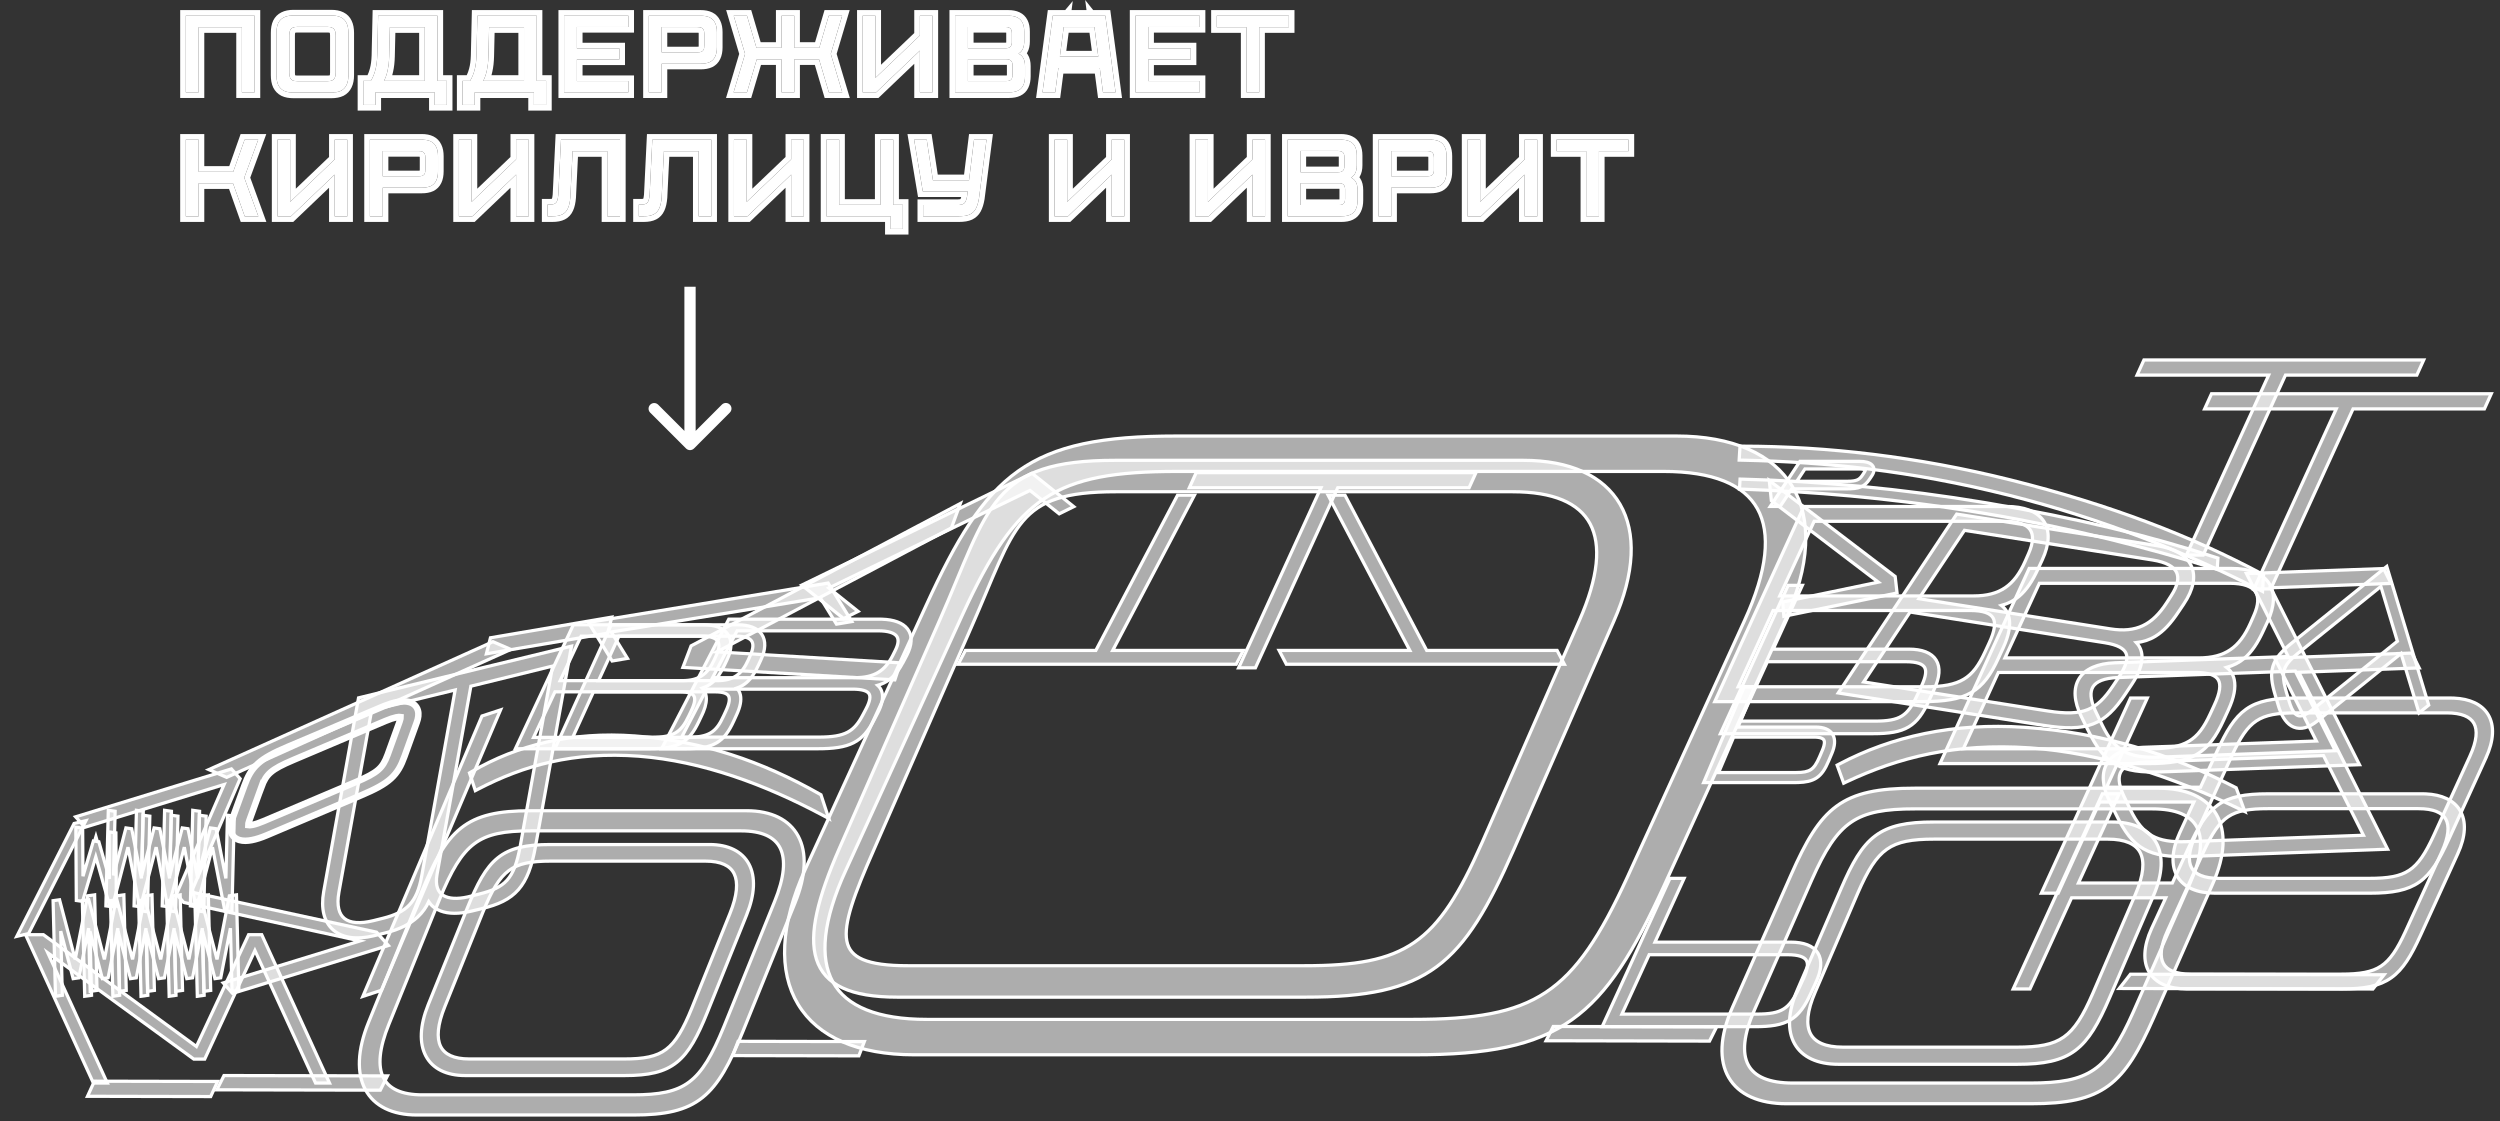<svg width="767" height="344" viewBox="0 0 767 344" fill="none" xmlns="http://www.w3.org/2000/svg">
<rect x="0" y="0" width="767" height="344" fill="#333333" stroke="none"/>
<path d="M486.651 46.377H477.53V42.851H499.642V46.377H490.555V66.36H486.651V46.377Z" fill="white"/>
<path d="M450.212 42.851H454.116V62.488L451.214 64.701L467.763 48.901V42.851H471.632V66.36H467.763V52.531L470.907 50.56L454.358 66.36H450.212V42.851Z" fill="white"/>
<path d="M422.902 42.851H438.829C439.957 42.851 440.89 43.035 441.628 43.404C442.366 43.773 442.906 44.337 443.252 45.098C443.62 45.835 443.805 46.78 443.805 47.933V52.531C443.805 53.683 443.62 54.64 443.252 55.401C442.906 56.138 442.366 56.691 441.628 57.06C440.89 57.406 439.957 57.579 438.829 57.579H426.841V66.36H422.902V42.851ZM437.828 54.087C438.334 54.087 438.738 54.029 439.037 53.914C439.36 53.776 439.59 53.557 439.728 53.257C439.866 52.957 439.935 52.554 439.935 52.047V48.382C439.935 47.875 439.866 47.483 439.728 47.207C439.59 46.907 439.37 46.688 439.071 46.55C438.772 46.412 438.358 46.342 437.828 46.342H426.841V54.087H437.828Z" fill="white"/>
<path d="M395.053 42.851H411.361C412.466 42.851 413.377 43.023 414.09 43.369C414.828 43.715 415.369 44.245 415.714 44.959C416.082 45.674 416.267 46.607 416.267 47.76V50.699C416.267 51.782 416.072 52.658 415.68 53.326C415.312 53.971 414.724 54.444 413.918 54.744V54.26C414.769 54.513 415.415 54.974 415.852 55.642C416.289 56.288 416.509 57.187 416.509 58.339V61.416C416.509 62.545 416.324 63.479 415.956 64.217C415.61 64.954 415.07 65.496 414.332 65.841C413.619 66.187 412.696 66.36 411.568 66.36H395.053V42.851ZM410.739 62.903C411.2 62.903 411.568 62.845 411.845 62.73C412.143 62.592 412.351 62.384 412.466 62.108C412.605 61.831 412.674 61.462 412.674 61.001V58.097C412.674 57.429 412.513 56.945 412.19 56.645C411.891 56.345 411.407 56.196 410.739 56.196H398.992V62.903H410.739ZM410.532 52.842C411.2 52.842 411.684 52.692 411.983 52.393C412.306 52.093 412.466 51.609 412.466 50.941V48.209C412.466 47.748 412.397 47.38 412.259 47.103C412.121 46.827 411.914 46.63 411.637 46.515C411.361 46.377 410.993 46.308 410.532 46.308H398.992V52.842H410.532Z" fill="white"/>
<path d="M366.698 42.851H370.603V62.488L367.7 64.701L384.25 48.901V42.851H388.119V66.36H384.25V52.531L387.394 50.56L370.844 66.36H366.698V42.851Z" fill="white"/>
<path d="M323.519 42.851H327.423V62.488L324.52 64.701L341.07 48.901V42.851H344.939V66.36H341.07V52.531L344.214 50.56L327.664 66.36H323.519V42.851Z" fill="white"/>
<path d="M283.217 62.903H293.789C294.456 62.903 294.974 62.822 295.343 62.661C295.734 62.499 296.022 62.234 296.207 61.866C296.415 61.497 296.575 60.967 296.691 60.275L298.833 42.851H302.668L300.353 60.863C300.122 62.223 299.788 63.295 299.351 64.078C298.937 64.839 298.325 65.415 297.52 65.807C296.713 66.176 295.63 66.36 294.272 66.36H283.217V62.903ZM280.453 42.851H284.322L286.222 55.297H298.729L298.695 58.719H283.113L280.453 42.851Z" fill="white"/>
<path d="M273.263 66.36H253.535V42.851H257.474V62.834H270.153V42.851H274.057V62.834H276.994V70.232H273.263V66.36Z" fill="white"/>
<path d="M225.18 42.851H229.084V62.488L226.182 64.701L242.731 48.901V42.851H246.601V66.36H242.731V52.531L245.875 50.56L229.326 66.36H225.18V42.851Z" fill="white"/>
<path d="M195.988 62.765H196.748C197.37 62.765 197.853 62.672 198.199 62.488C198.544 62.303 198.798 62.004 198.959 61.589C199.121 61.174 199.235 60.587 199.304 59.826L200.133 42.851H218.237V66.36H214.333V46.377H203.692L203.001 60.552C202.887 61.981 202.633 63.11 202.241 63.94C201.873 64.77 201.308 65.38 200.548 65.772C199.788 66.164 198.776 66.36 197.508 66.36H195.988V62.765Z" fill="white"/>
<path d="M167.97 62.765H168.731C169.352 62.765 169.836 62.672 170.182 62.488C170.527 62.303 170.781 62.004 170.942 61.589C171.103 61.174 171.218 60.587 171.287 59.826L172.116 42.851H190.22V66.36H186.315V46.377H175.674L174.983 60.552C174.869 61.981 174.615 63.11 174.223 63.94C173.855 64.77 173.29 65.38 172.531 65.772C171.771 66.164 170.757 66.36 169.491 66.36H167.97V62.765Z" fill="white"/>
<path d="M140.79 42.851H144.694V62.488L141.792 64.701L158.341 48.901V42.851H162.211V66.36H158.341V52.531L161.485 50.56L144.936 66.36H140.79V42.851Z" fill="white"/>
<path d="M113.481 42.851H129.409C130.537 42.851 131.47 43.035 132.207 43.404C132.944 43.773 133.485 44.337 133.831 45.098C134.199 45.835 134.384 46.78 134.384 47.933V52.531C134.384 53.683 134.199 54.64 133.831 55.401C133.485 56.138 132.944 56.691 132.207 57.06C131.47 57.406 130.537 57.579 129.409 57.579H117.42V66.36H113.481V42.851ZM128.407 54.087C128.913 54.087 129.316 54.029 129.616 53.914C129.938 53.776 130.169 53.557 130.307 53.257C130.445 52.957 130.514 52.554 130.514 52.047V48.382C130.514 47.875 130.445 47.483 130.307 47.207C130.169 46.907 129.95 46.688 129.65 46.55C129.351 46.412 128.936 46.342 128.407 46.342H117.42V54.087H128.407Z" fill="white"/>
<path d="M85.126 42.851H89.03V62.488L86.128 64.701L102.677 48.901V42.851H106.547V66.36H102.677V52.531L105.821 50.56L89.272 66.36H85.126V42.851Z" fill="white"/>
<path d="M71.484 56.23H59.495V52.704H71.553L75.042 42.851H79.223L74.939 54.502L79.257 66.36H75.077L71.484 56.23ZM57.008 42.851H60.946V66.36H57.008V42.851Z" fill="white"/>
<path d="M382.429 8.347H373.308V4.82H395.42V8.347H386.333V28.33H382.429V8.347Z" fill="white"/>
<path d="M348.351 4.82H368.079V8.278H352.29V14.846H365.315V18.235H352.29V24.873H368.079V28.33H348.351V4.82Z" fill="white"/>
<path d="M322.985 4.82H339.119L342.263 28.33H338.394L335.457 5.961L337.323 8.312H324.678L326.647 5.961L323.745 28.33H319.841L322.985 4.82ZM323.503 17.336H338.601L339.119 20.862H322.985L323.503 17.336Z" fill="white"/>
<path d="M293.023 4.82H309.331C310.436 4.82 311.347 4.993 312.06 5.339C312.798 5.685 313.339 6.215 313.684 6.929C314.054 7.644 314.237 8.577 314.237 9.73V12.668C314.237 13.752 314.042 14.627 313.65 15.296C313.282 15.941 312.694 16.414 311.887 16.713V16.229C312.741 16.483 313.385 16.944 313.822 17.612C314.261 18.258 314.479 19.157 314.479 20.309V23.386C314.479 24.515 314.296 25.449 313.926 26.186C313.58 26.924 313.04 27.466 312.302 27.811C311.589 28.157 310.668 28.33 309.538 28.33H293.023V4.82ZM308.709 24.873C309.17 24.873 309.538 24.815 309.815 24.7C310.115 24.561 310.322 24.354 310.436 24.077C310.575 23.801 310.644 23.432 310.644 22.971V20.067C310.644 19.398 310.483 18.915 310.16 18.615C309.861 18.315 309.377 18.166 308.709 18.166H296.962V24.873H308.709ZM308.502 14.812C309.17 14.812 309.654 14.662 309.953 14.362C310.276 14.063 310.436 13.579 310.436 12.91V10.179C310.436 9.718 310.367 9.349 310.229 9.073C310.091 8.796 309.884 8.6 309.607 8.485C309.331 8.347 308.963 8.278 308.502 8.278H296.962V14.812H308.502Z" fill="white"/>
<path d="M264.668 4.82H268.573V24.458L265.67 26.67L282.22 10.871V4.82H286.089V28.33H282.22V14.501L285.364 12.53L268.814 28.33H264.668V4.82Z" fill="white"/>
<path d="M228.588 16.541L225.099 4.82H229.176L232.078 14.674H239.783V4.82H243.687V14.674H251.357L254.259 4.82H258.37L254.881 16.541L258.405 28.33H254.293L251.288 18.2H243.687V28.33H239.783V18.2H232.182L229.176 28.33H225.064L228.588 16.541Z" fill="white"/>
<path d="M199.052 4.82H214.979C216.107 4.82 217.04 5.005 217.778 5.373C218.515 5.742 219.056 6.307 219.402 7.068C219.77 7.805 219.954 8.75 219.954 9.903V14.501C219.954 15.653 219.77 16.61 219.402 17.37C219.056 18.108 218.515 18.661 217.778 19.03C217.04 19.375 216.107 19.548 214.979 19.548H202.991V28.33H199.052V4.82ZM213.977 16.056C214.484 16.056 214.888 15.999 215.187 15.884C215.51 15.745 215.739 15.526 215.878 15.227C216.016 14.927 216.085 14.524 216.085 14.017V10.352C216.085 9.845 216.016 9.453 215.878 9.176C215.739 8.877 215.52 8.658 215.221 8.52C214.922 8.381 214.508 8.312 213.977 8.312H202.991V16.056H213.977Z" fill="white"/>
<path d="M173.059 4.82H192.786V8.278H176.997V14.846H190.022V18.235H176.997V24.873H192.786V28.33H173.059V4.82Z" fill="white"/>
<path d="M141.902 24.803H144.217C144.816 23.835 145.276 22.729 145.599 21.485C145.944 20.217 146.14 18.719 146.186 16.99L146.462 4.82H164.67V24.803H167.538V32.202H163.806V28.33H145.633V32.202H141.902V24.803ZM160.766 24.803V8.347H150.056L149.848 17.301C149.802 18.984 149.641 20.424 149.365 21.623C149.111 22.821 148.743 23.881 148.259 24.803H160.766Z" fill="white"/>
<path d="M111.455 24.803H113.77C114.369 23.835 114.829 22.729 115.152 21.485C115.497 20.217 115.693 18.719 115.739 16.99L116.015 4.82H134.223V24.803H137.091V32.202H133.359V28.33H115.186V32.202H111.455V24.803ZM130.319 24.803V8.347H119.609L119.401 17.301C119.355 18.984 119.194 20.424 118.918 21.623C118.664 22.821 118.296 23.881 117.812 24.803H130.319Z" fill="white"/>
<path d="M90 28.399C88.825 28.399 87.858 28.215 87.097 27.846C86.337 27.454 85.761 26.867 85.37 26.083C85.001 25.299 84.817 24.285 84.817 23.04V10.11C84.817 8.866 85.001 7.851 85.37 7.068C85.761 6.284 86.337 5.708 87.097 5.339C87.858 4.947 88.825 4.751 90 4.751H101.712C102.887 4.751 103.854 4.947 104.614 5.339C105.374 5.708 105.938 6.284 106.307 7.068C106.698 7.851 106.894 8.866 106.894 10.11V23.04C106.894 24.285 106.698 25.299 106.307 26.083C105.938 26.867 105.374 27.454 104.614 27.846C103.854 28.215 102.887 28.399 101.712 28.399H90ZM100.503 24.907C101.101 24.907 101.574 24.827 101.919 24.665C102.288 24.481 102.552 24.204 102.714 23.836C102.898 23.467 102.99 22.96 102.99 22.314V10.836C102.99 10.191 102.898 9.684 102.714 9.315C102.552 8.946 102.288 8.681 101.919 8.52C101.574 8.336 101.101 8.243 100.503 8.243H91.243C90.621 8.243 90.126 8.336 89.758 8.52C89.412 8.681 89.159 8.946 88.998 9.315C88.836 9.684 88.756 10.191 88.756 10.836V22.314C88.756 22.96 88.836 23.467 88.998 23.836C89.159 24.204 89.412 24.481 89.758 24.665C90.126 24.827 90.621 24.907 91.243 24.907H100.503Z" fill="white"/>
<path d="M57.008 4.82H78.117V28.33H74.213V8.347H60.946V28.33H57.008V4.82Z" fill="white"/>
<path d="M499.642 46.378V42.852H477.53V46.378H486.649V66.361H490.555V46.378H499.642ZM501.369 48.107H492.283V68.089H484.922V48.107H475.802V41.123H501.369V48.107Z" fill="white"/>
<path d="M454.114 42.852H450.212V66.361H454.358L467.763 53.563V66.361H471.633V42.852H467.763V48.902L454.114 61.931V42.852ZM473.36 68.089H466.036V57.599L455.55 67.611L455.049 68.089H448.484V41.123H455.842V57.891L466.036 48.161V41.123H473.36V68.089Z" fill="white"/>
<path d="M443.804 52.531V47.933C443.804 46.781 443.621 45.836 443.252 45.099C442.906 44.338 442.366 43.772 441.628 43.404C440.984 43.081 440.189 42.9 439.244 42.86L438.829 42.852V41.123C440.132 41.123 441.352 41.333 442.4 41.857C443.478 42.396 444.286 43.238 444.796 44.325H444.798C444.806 44.344 444.815 44.364 444.825 44.383H444.824C445.328 45.424 445.532 46.636 445.532 47.933V52.531C445.532 53.855 445.321 55.091 444.806 56.156L444.805 56.154C444.292 57.239 443.475 58.07 442.4 58.607L442.381 58.617L442.362 58.626C441.324 59.112 440.12 59.307 438.829 59.307H428.568V68.089H421.175V41.123H438.829V42.852H422.902V66.361H426.841V57.579H438.829C439.817 57.579 440.655 57.447 441.343 57.182L441.628 57.061C442.366 56.692 442.906 56.139 443.252 55.401C443.575 54.736 443.754 53.92 443.796 52.955L443.804 52.531ZM438.207 52.047V48.382C438.207 48.259 438.199 48.163 438.192 48.092C438.102 48.08 437.981 48.071 437.827 48.071H428.568V52.359H437.827V54.088H426.841V46.343H437.827C438.356 46.343 438.772 46.412 439.071 46.55C439.372 46.689 439.589 46.908 439.728 47.207C439.866 47.483 439.935 47.875 439.935 48.382V52.047L439.923 52.408C439.897 52.749 439.831 53.032 439.728 53.257L439.607 53.467C439.469 53.661 439.279 53.81 439.037 53.914C438.738 54.029 438.334 54.088 437.827 54.088V52.359C437.976 52.359 438.097 52.349 438.192 52.339C438.199 52.262 438.207 52.166 438.207 52.047Z" fill="white"/>
<path d="M416.509 61.416V58.34C416.509 57.188 416.289 56.288 415.852 55.643C415.519 55.134 415.066 54.746 414.493 54.478C415.009 54.189 415.407 53.807 415.679 53.326C416.023 52.741 416.215 51.997 416.256 51.095L416.267 50.7V47.761C416.267 46.608 416.082 45.675 415.714 44.96C415.369 44.246 414.826 43.716 414.09 43.37C413.465 43.068 412.691 42.896 411.767 42.858L411.361 42.852V41.123C412.63 41.123 413.821 41.319 414.842 41.813H414.84C415.904 42.317 416.726 43.111 417.248 44.167C417.251 44.173 417.255 44.181 417.258 44.187C417.26 44.194 417.265 44.2 417.269 44.207H417.267C417.79 45.241 417.994 46.461 417.994 47.761V50.7C417.994 51.966 417.768 53.167 417.179 54.182L417.181 54.184C417.143 54.248 417.099 54.308 417.06 54.37C417.136 54.467 417.21 54.567 417.279 54.672C417.283 54.676 417.286 54.682 417.289 54.687C417.291 54.69 417.295 54.693 417.296 54.696C417.989 55.73 418.236 57.007 418.236 58.34V61.416C418.236 62.704 418.027 63.909 417.518 64.949L417.521 64.951C417.006 66.048 416.177 66.877 415.084 67.395L415.085 67.399C414.059 67.896 412.853 68.089 411.568 68.089H393.326V41.123H411.361V42.852H395.053V66.361H411.568C412.696 66.361 413.619 66.188 414.332 65.842C415.07 65.497 415.61 64.954 415.956 64.216C416.324 63.479 416.509 62.545 416.509 61.416ZM410.946 61.002V58.097C410.946 58.032 410.941 57.979 410.936 57.935C410.884 57.93 410.82 57.925 410.739 57.925H400.72V61.175H410.739V62.903H398.992V56.196H410.739C411.407 56.196 411.891 56.346 412.19 56.645C412.513 56.945 412.674 57.429 412.674 58.097V61.002L412.66 61.33C412.634 61.641 412.57 61.901 412.466 62.108L412.363 62.302C412.242 62.484 412.069 62.627 411.844 62.731C411.568 62.846 411.198 62.903 410.739 62.903V61.175C410.817 61.175 410.882 61.172 410.939 61.168C410.943 61.121 410.946 61.067 410.946 61.002ZM410.739 50.941V48.21C410.739 48.146 410.735 48.092 410.732 48.046C410.678 48.041 410.613 48.038 410.532 48.038H400.72V51.113H410.532V52.842H398.992V46.309H410.532C410.991 46.309 411.361 46.377 411.637 46.515C411.914 46.63 412.121 46.827 412.259 47.104C412.397 47.381 412.466 47.749 412.466 48.21V50.941L412.458 51.182C412.423 51.727 412.264 52.131 411.983 52.393C411.682 52.693 411.2 52.842 410.532 52.842V51.113C410.613 51.113 410.677 51.106 410.729 51.102C410.732 51.058 410.739 51.005 410.739 50.941Z" fill="white"/>
<path d="M370.603 42.852H366.699V66.361H370.845L384.25 53.563V66.361H388.119V42.852H384.25V48.902L370.603 61.931V42.852ZM389.847 68.089H382.522V57.599L372.037 67.611L371.537 68.089H364.971V41.123H372.33V57.891L382.522 48.161V41.123H389.847V68.089Z" fill="white"/>
<path d="M327.423 42.852H323.518V66.361H327.664L341.07 53.563V66.361H344.939V42.852H341.07V48.902L327.423 61.931V42.852ZM346.667 68.089H339.342V57.599L328.856 67.611L328.357 68.089H321.791V41.123H329.15V57.891L339.342 48.161V41.123H346.667V68.089Z" fill="white"/>
<path d="M285.806 41.123L287.704 53.568H295.774L297.304 41.123H304.63L302.067 61.083L302.062 61.119L302.056 61.153C301.809 62.607 301.431 63.886 300.866 64.905L300.868 64.907C300.274 65.995 299.391 66.819 298.275 67.362L298.256 67.372L298.237 67.38C297.118 67.892 295.76 68.089 294.272 68.089H281.489V61.175H293.789V62.903H283.216V66.361H294.272L294.768 66.352C295.736 66.317 296.547 66.179 297.204 65.937L297.52 65.807C298.325 65.415 298.937 64.838 299.351 64.078C299.733 63.393 300.037 62.487 300.262 61.36L300.353 60.864L302.668 42.852H298.833L297.302 55.297H286.222L284.32 42.852H280.453L283.111 58.72H296.881L296.691 60.276C296.575 60.968 296.413 61.498 296.205 61.867L296.133 62C295.95 62.3 295.685 62.521 295.342 62.662L295.039 62.767C294.817 62.827 294.557 62.868 294.26 62.888L293.789 62.903V61.175C294.355 61.175 294.599 61.1 294.651 61.077L294.668 61.07L294.675 61.067L294.701 61.019C294.747 60.937 294.818 60.759 294.894 60.449H281.651L278.411 41.123H285.806Z" fill="white"/>
<path d="M257.474 42.852H253.535V66.361H273.263V70.233H276.994V62.834H274.058V42.852H270.153V62.834H257.474V42.852ZM275.785 61.105H278.722V71.962H271.535V68.089H251.808V41.123H259.201V61.105H268.426V41.123H275.785V61.105Z" fill="white"/>
<path d="M229.084 42.852H225.18V66.361H229.326L242.731 53.563V66.361H246.601V42.852H242.731V48.902L229.084 61.931V42.852ZM248.328 68.089H241.004V57.599L230.518 67.611L230.019 68.089H223.453V41.123H230.812V57.891L241.004 48.161V41.123H248.328V68.089Z" fill="white"/>
<path d="M218.237 42.852H200.133L199.306 59.826C199.237 60.586 199.121 61.175 198.959 61.59L198.821 61.879C198.665 62.147 198.458 62.35 198.199 62.488C197.853 62.672 197.369 62.765 196.748 62.765V61.036C196.977 61.036 197.141 61.019 197.254 60.997C197.293 60.99 197.321 60.98 197.344 60.974C197.345 60.97 197.349 60.968 197.35 60.964C197.425 60.772 197.518 60.377 197.58 59.696L198.489 41.123H219.965V68.089H212.608V48.107H205.338L204.727 60.636L204.725 60.663L204.723 60.692C204.601 62.225 204.321 63.586 203.804 64.679L203.801 64.677C203.283 65.826 202.46 66.731 201.339 67.309C200.246 67.873 198.928 68.089 197.508 68.089H194.262V61.036H196.748V62.765H195.989V66.361H197.508C198.617 66.361 199.531 66.21 200.251 65.91L200.548 65.773C201.308 65.381 201.873 64.769 202.243 63.94C202.633 63.11 202.887 61.98 203.001 60.552L203.694 46.378H214.335V66.361H218.237V42.852Z" fill="white"/>
<path d="M190.221 42.852H172.116L171.288 59.826C171.219 60.586 171.103 61.175 170.942 61.59L170.803 61.879C170.648 62.147 170.44 62.35 170.181 62.488C169.836 62.672 169.352 62.765 168.73 62.765V61.036C168.959 61.036 169.125 61.019 169.236 60.997C169.275 60.99 169.304 60.98 169.326 60.974C169.327 60.97 169.331 60.968 169.332 60.964C169.407 60.772 169.5 60.377 169.564 59.696L170.471 41.123H191.949V68.089H184.59V48.107H177.32L176.709 60.636L176.707 60.663V60.692C176.583 62.225 176.303 63.586 175.786 64.679L175.783 64.677C175.265 65.826 174.442 66.731 173.323 67.309C172.228 67.873 170.911 68.089 169.491 68.089H166.244V61.036H168.73V62.765H167.971V66.361H169.491C170.599 66.361 171.514 66.21 172.234 65.91L172.531 65.773C173.292 65.381 173.857 64.769 174.225 63.94C174.617 63.11 174.869 61.98 174.983 60.552L175.676 46.378H186.317V66.361H190.221V42.852Z" fill="white"/>
<path d="M144.694 42.852H140.79V66.361H144.937L158.342 53.563V66.361H162.212V42.852H158.342V48.902L144.694 61.931V42.852ZM163.939 68.089H156.614V57.599L146.128 67.611L145.629 68.089H139.063V41.123H146.421V57.891L156.614 48.161V41.123H163.939V68.089Z" fill="white"/>
<path d="M134.383 52.531V47.933C134.383 46.781 134.2 45.836 133.832 45.099C133.486 44.338 132.944 43.772 132.207 43.404C131.562 43.081 130.768 42.9 129.823 42.86L129.408 42.852V41.123C130.711 41.123 131.931 41.333 132.98 41.857C134.056 42.396 134.866 43.238 135.375 44.325C135.385 44.344 135.395 44.364 135.404 44.383C135.91 45.424 136.111 46.636 136.111 47.933V52.531C136.111 53.855 135.901 55.091 135.385 56.156L135.384 56.154C134.87 57.239 134.053 58.07 132.98 58.607L132.961 58.617L132.941 58.626C131.904 59.112 130.698 59.307 129.408 59.307H119.148V68.089H111.754V41.123H129.408V42.852H113.481V66.361H117.421V57.579H129.408C130.396 57.579 131.234 57.447 131.922 57.182L132.207 57.061C132.944 56.692 133.486 56.139 133.832 55.401C134.154 54.736 134.334 53.92 134.375 52.955L134.383 52.531ZM128.787 52.047V48.382C128.787 48.259 128.779 48.163 128.771 48.092C128.681 48.08 128.561 48.071 128.406 48.071H119.148V52.359H128.406V54.088H117.421V46.343H128.406C128.936 46.343 129.352 46.412 129.651 46.55C129.95 46.689 130.169 46.908 130.307 47.207C130.446 47.483 130.515 47.875 130.515 48.382V52.047L130.501 52.408C130.475 52.749 130.411 53.032 130.307 53.257L130.186 53.467C130.048 53.661 129.858 53.81 129.616 53.914C129.316 54.029 128.913 54.088 128.406 54.088V52.359C128.555 52.359 128.676 52.349 128.771 52.339C128.779 52.262 128.787 52.166 128.787 52.047Z" fill="white"/>
<path d="M89.03 42.852H85.126V66.361H89.273L102.678 53.563V66.361H106.548V42.852H102.678V48.902L89.03 61.931V42.852ZM108.275 68.089H100.95V57.599L90.464 67.611L89.965 68.089H83.399V41.123H90.758V57.891L100.95 48.161V41.123H108.275V68.089Z" fill="white"/>
<path d="M57.008 42.852V66.361H60.947V56.23H71.484L75.077 66.361H79.257L74.939 54.501L79.223 42.852H75.043L71.553 52.704H60.947V42.852H57.008ZM62.674 50.975H70.333L73.822 41.123H81.7L76.777 54.505L81.725 68.089H73.857L70.264 57.959H62.674V68.089H55.28V41.123H62.674V50.975Z" fill="white"/>
<path d="M395.419 8.348V4.821H373.308V8.348H382.427V28.33H386.333V8.348H395.419ZM397.147 10.077H388.06V30.059H380.7V10.077H371.58V3.093H397.147V10.077Z" fill="white"/>
<path d="M368.079 24.873H352.29V18.235H365.315V14.847H352.29V8.279H368.079V4.821H348.351V28.33H368.079V24.873ZM369.806 10.007H354.017V13.119H367.042V19.964H354.017V23.144H369.806V30.059H346.624V3.093H369.806V10.007Z" fill="white"/>
<path d="M335.386 3.093H340.631L344.238 30.059H336.879L335.899 22.591H326.232L325.263 30.059H317.866L321.473 3.093H326.797L329.122 0.317L328.763 3.093H333.338L332.933 0L335.386 3.093ZM322.985 4.821L319.841 28.33H323.747L324.714 20.862H337.414L338.394 28.33H342.263L339.119 4.821H322.985ZM336.95 17.335H325.172L326.343 8.312H335.766L336.95 17.335ZM327.139 15.607H334.982L334.251 10.041H327.861L327.139 15.607Z" fill="white"/>
<path d="M314.479 23.386V20.31C314.479 19.158 314.261 18.258 313.824 17.612C313.491 17.104 313.036 16.716 312.463 16.448C312.979 16.159 313.377 15.776 313.651 15.296C313.993 14.711 314.185 13.967 314.228 13.065L314.239 12.669V9.73C314.239 8.578 314.054 7.644 313.684 6.93C313.339 6.215 312.798 5.685 312.06 5.34C311.435 5.037 310.661 4.866 309.737 4.828L309.332 4.821V3.093C310.602 3.093 311.791 3.289 312.813 3.783C313.876 4.287 314.696 5.081 315.218 6.136C315.221 6.143 315.225 6.15 315.228 6.157C315.232 6.164 315.237 6.17 315.24 6.177C315.764 7.211 315.966 8.43 315.966 9.73V12.669C315.966 13.936 315.738 15.137 315.149 16.152L315.151 16.154C315.114 16.218 315.069 16.278 315.031 16.34C315.107 16.437 315.18 16.537 315.251 16.642C315.253 16.646 315.258 16.652 315.261 16.657C315.263 16.66 315.265 16.662 315.266 16.665H315.265C315.959 17.7 316.206 18.977 316.206 20.31V23.386C316.206 24.673 315.999 25.878 315.487 26.919L315.491 26.921C314.978 28.018 314.147 28.847 313.053 29.365L313.055 29.369C312.029 29.865 310.825 30.059 309.538 30.059H291.296V3.093H309.332V4.821H293.023V28.33H309.538C310.666 28.33 311.589 28.158 312.304 27.812C313.04 27.466 313.58 26.924 313.926 26.186C314.294 25.449 314.479 24.515 314.479 23.386ZM308.918 22.972V20.067C308.918 20.002 308.911 19.949 308.908 19.905C308.856 19.9 308.79 19.895 308.711 19.895H298.691V23.144H308.711V24.873H296.964V18.166H308.711C309.377 18.166 309.861 18.316 310.16 18.615C310.483 18.915 310.645 19.399 310.645 20.067V22.972L310.632 23.3C310.606 23.611 310.542 23.87 310.438 24.078L310.333 24.272C310.212 24.453 310.039 24.597 309.814 24.701C309.538 24.816 309.17 24.873 308.711 24.873V23.144C308.787 23.144 308.854 23.142 308.911 23.138C308.914 23.091 308.918 23.036 308.918 22.972ZM308.711 12.911V10.18C308.711 10.116 308.707 10.062 308.704 10.016C308.65 10.011 308.585 10.007 308.502 10.007H298.691V13.083H308.502V14.812H296.964V8.279H308.502C308.963 8.279 309.331 8.347 309.607 8.485C309.884 8.6 310.091 8.797 310.229 9.074C310.367 9.35 310.438 9.719 310.438 10.18V12.911L310.429 13.152C310.393 13.697 310.236 14.101 309.953 14.363C309.654 14.662 309.17 14.812 308.502 14.812V13.083C308.583 13.083 308.648 13.076 308.7 13.071C308.704 13.028 308.711 12.975 308.711 12.911Z" fill="white"/>
<path d="M268.573 4.821H264.669V28.33H268.816L282.222 15.533V28.33H286.091V4.821H282.222V10.872L268.573 23.901V4.821ZM287.819 30.059H280.494V19.569L270.007 29.581L269.507 30.059H262.941V3.093H270.3V19.861L280.494 10.131V3.093H287.819V30.059Z" fill="white"/>
<path d="M239.782 4.821V14.673H232.078L229.176 4.821H225.099L228.588 16.54L225.064 28.33H229.176L232.182 18.2H239.782V28.33H243.687V18.2H251.287L254.293 28.33H258.405L254.881 16.54L258.37 4.821H254.259L251.357 14.673H243.687V4.821H239.782ZM245.414 12.945H250.064L252.967 3.093H260.688L256.682 16.539L260.725 30.059H253.003L249.997 19.928H245.414V30.059H238.055V19.928H233.472L230.466 30.059H222.744L226.785 16.539L222.781 3.093H230.468L233.368 12.945H238.055V3.093H245.414V12.945Z" fill="white"/>
<path d="M219.954 14.501V9.903C219.954 8.751 219.771 7.806 219.402 7.068C219.056 6.308 218.515 5.742 217.778 5.373C217.133 5.051 216.339 4.87 215.394 4.83L214.979 4.821V3.093C216.282 3.093 217.501 3.303 218.55 3.827C219.628 4.366 220.436 5.208 220.946 6.295C220.955 6.314 220.965 6.334 220.974 6.353C221.478 7.394 221.682 8.606 221.682 9.903V14.501C221.682 15.825 221.471 17.061 220.956 18.126L220.955 18.124C220.442 19.208 219.624 20.04 218.55 20.577L218.531 20.587L218.512 20.595C217.474 21.082 216.27 21.277 214.979 21.277H204.718V30.059H197.324V3.093H214.979V4.821H199.052V28.33H202.991V19.549H214.979C215.966 19.549 216.805 19.417 217.493 19.152L217.778 19.03C218.515 18.662 219.056 18.108 219.402 17.371C219.725 16.706 219.904 15.89 219.946 14.925L219.954 14.501ZM214.357 14.017V10.352C214.357 10.229 214.349 10.133 214.342 10.061C214.252 10.05 214.131 10.041 213.977 10.041H204.718V14.329H213.977V16.058H202.991V8.312H213.977C214.506 8.312 214.922 8.382 215.221 8.52C215.522 8.658 215.739 8.877 215.878 9.177C216.016 9.453 216.085 9.845 216.085 10.352V14.017L216.073 14.378C216.047 14.719 215.981 15.002 215.878 15.227L215.757 15.436C215.618 15.631 215.428 15.78 215.187 15.884C214.888 15.999 214.483 16.058 213.977 16.058V14.329C214.126 14.329 214.247 14.319 214.342 14.309C214.349 14.232 214.357 14.136 214.357 14.017Z" fill="white"/>
<path d="M192.786 24.873H176.997V18.235H190.023V14.847H176.997V8.279H192.786V4.821H173.059V28.33H192.786V24.873ZM194.514 10.007H178.725V13.119H191.75V19.964H178.725V23.144H194.514V30.059H171.332V3.093H194.514V10.007Z" fill="white"/>
<path d="M167.537 24.804H164.669V4.821H146.462L146.185 16.991C146.139 18.719 145.944 20.218 145.598 21.485L145.471 21.946C145.159 23.004 144.74 23.957 144.216 24.804H141.902V32.203H145.633V28.33H163.806V32.203H167.537V24.804ZM160.766 8.348V24.804H148.258C148.742 23.882 149.112 22.822 149.365 21.623C149.572 20.725 149.714 19.69 149.792 18.519L149.848 17.302L150.055 8.348H160.766ZM151.575 17.342V17.349C151.527 19.094 151.357 20.644 151.052 21.98L151.054 21.981C150.975 22.355 150.883 22.72 150.782 23.075H159.038V10.077H151.744L151.575 17.342ZM166.397 23.075H169.265V33.931H162.078V30.059H147.361V33.931H140.174V23.075H143.194C143.487 22.468 143.733 21.796 143.926 21.051L143.931 21.031C144.231 19.931 144.416 18.575 144.459 16.944L144.773 3.093H166.397V23.075Z" fill="white"/>
<path d="M137.091 24.804H134.223V4.821H116.015L115.738 16.991C115.692 18.719 115.497 20.218 115.151 21.485L115.025 21.946C114.712 23.004 114.294 23.957 113.77 24.804H111.455V32.203H115.187V28.33H133.359V32.203H137.091V24.804ZM130.319 8.348V24.804H117.812C118.295 23.882 118.665 22.822 118.918 21.623C119.126 20.725 119.267 19.69 119.345 18.519L119.401 17.302L119.608 8.348H130.319ZM121.128 17.342V17.349C121.081 19.094 120.91 20.644 120.605 21.98L120.607 21.981C120.528 22.355 120.436 22.72 120.335 23.075H128.592V10.077H121.297L121.128 17.342ZM135.95 23.075H138.818V33.931H131.631V30.059H116.914V33.931H109.728V23.075H112.747C113.04 22.468 113.286 21.796 113.479 21.051L113.484 21.031C113.784 19.931 113.969 18.575 114.013 16.944L114.326 3.093H135.95V23.075Z" fill="white"/>
<path d="M83.09 23.041V10.11C83.09 8.714 83.294 7.424 83.807 6.332L83.824 6.295C84.373 5.197 85.208 4.346 86.305 3.803C87.384 3.247 88.648 3.023 90 3.023V4.752L89.568 4.761C88.586 4.803 87.762 4.997 87.097 5.34C86.337 5.708 85.761 6.285 85.369 7.068C85.001 7.852 84.818 8.866 84.818 10.11V23.041L84.826 23.497C84.867 24.535 85.047 25.398 85.369 26.083C85.761 26.867 86.337 27.454 87.097 27.846C87.762 28.168 88.586 28.351 89.568 28.391L90 28.399H101.711L102.143 28.391C102.985 28.356 103.71 28.218 104.319 27.976L104.614 27.846C105.374 27.454 105.938 26.867 106.307 26.083C106.649 25.398 106.842 24.535 106.885 23.497L106.894 23.041V10.11C106.894 8.866 106.698 7.852 106.307 7.068C105.938 6.285 105.374 5.708 104.614 5.34C103.949 4.997 103.125 4.803 102.143 4.761L101.711 4.752V3.023C103.047 3.023 104.295 3.242 105.365 3.783C105.367 3.784 105.372 3.786 105.374 3.786C105.384 3.792 105.395 3.796 105.406 3.802L105.404 3.803C106.51 4.35 107.344 5.213 107.87 6.332C108.408 7.427 108.621 8.718 108.621 10.11V23.041C108.621 24.433 108.406 25.723 107.869 26.818C107.34 27.941 106.508 28.815 105.406 29.384L105.387 29.392L105.367 29.402C104.299 29.92 103.051 30.128 101.711 30.128H90C88.66 30.128 87.412 29.92 86.344 29.402L86.324 29.392L86.305 29.384C85.211 28.819 84.375 27.96 83.824 26.856L83.807 26.819C83.294 25.728 83.09 24.437 83.09 23.041ZM100.503 23.178V24.907H91.243V23.178H100.503ZM101.262 22.314V10.836C101.262 10.323 101.183 10.119 101.168 10.088L101.161 10.075L101.105 10.044C101.096 10.04 101.057 10.025 100.976 10.009C100.871 9.989 100.717 9.972 100.503 9.972H91.243C90.85 9.972 90.647 10.026 90.567 10.055C90.535 10.156 90.483 10.393 90.483 10.836V22.314C90.483 22.782 90.541 23.021 90.572 23.112C90.695 23.141 90.908 23.178 91.243 23.178V24.907L90.801 24.893C90.382 24.863 90.034 24.786 89.757 24.665C89.498 24.527 89.292 24.337 89.136 24.095L88.998 23.836C88.837 23.468 88.755 22.959 88.755 22.314V10.836C88.755 10.191 88.837 9.684 88.998 9.315C89.119 9.039 89.291 8.82 89.516 8.66L89.757 8.52C90.034 8.382 90.382 8.295 90.801 8.26L91.243 8.243H100.503C101.102 8.243 101.573 8.336 101.919 8.52L102.052 8.586C102.352 8.75 102.572 8.992 102.713 9.315C102.898 9.684 102.99 10.191 102.99 10.836V22.314C102.99 22.959 102.898 23.468 102.713 23.836L102.573 24.095C102.413 24.337 102.195 24.527 101.919 24.665C101.573 24.826 101.102 24.907 100.503 24.907V23.178C100.727 23.178 100.895 23.163 101.014 23.143C101.071 23.133 101.113 23.122 101.143 23.114L101.149 23.102L101.168 23.063C101.183 23.032 101.262 22.827 101.262 22.314ZM101.711 3.023V4.752H90V3.023H101.711Z" fill="white"/>
<path d="M78.117 4.821H57.008V28.33H60.947V8.348H74.213V28.33H78.117V4.821ZM79.844 30.059H72.486V10.077H62.674V30.059H55.28V3.093H79.844V30.059Z" fill="white"/>
<path d="M212.92 137.591C212.246 138.267 211.153 138.268 210.477 137.594L199.484 126.605C198.81 125.931 198.81 124.836 199.484 124.16C200.159 123.485 201.253 123.483 201.926 124.158L211.699 133.926L221.471 124.136C222.147 123.46 223.24 123.459 223.914 124.133C224.589 124.807 224.589 125.902 223.914 126.578L212.92 137.591ZM211.699 87.968L213.426 87.966V136.368L211.699 136.37L209.971 136.372V87.97L211.699 87.968Z" fill="white"/>
<path d="M76.274 286.763L76.043 287.261L60.258 321.071L13.542 286.929L13.314 286.763H7.845L8.405 287.987L28.41 331.763L28.64 332.267H32.925L32.365 331.044L14.659 292.324L59.226 324.763L59.453 324.928H62.804L63.035 324.428L78.213 291.625L96.576 331.763L96.807 332.267H101.09L100.532 331.044L80.525 287.267L80.294 286.763H76.274Z" fill="white" fill-opacity="0.6" stroke="white"/>
<path d="M18.267 276.052L18.462 276.794L23.067 294.333L26.744 275.446L26.862 274.841L29.032 274.535L29.056 275.506L29.748 303.087L29.768 303.856L27.673 304.152L27.649 303.183L27.186 284.766L24.321 299.396L24.203 299.999L22.439 300.248L22.246 299.505L18.627 285.669L19.1 304.587L19.118 305.356L17.025 305.65L17 304.682L16.307 277.1L16.287 276.331L18.267 276.052Z" fill="white" fill-opacity="0.6" stroke="white"/>
<path d="M27.231 276.052L27.426 276.794L32.031 294.333L35.708 275.446L35.826 274.841L37.996 274.535L38.02 275.506L38.712 303.087L38.732 303.856L36.637 304.152L36.613 303.183L36.151 284.766L33.285 299.396L33.167 299.999L31.403 300.248L31.21 299.505L27.591 285.669L28.064 304.587L28.082 305.356L25.989 305.65L25.964 304.682L25.271 277.1L25.252 276.331L27.231 276.052Z" fill="white" fill-opacity="0.6" stroke="white"/>
<path d="M35.868 276.052L36.063 276.794L40.668 294.333L44.345 275.446L44.463 274.841L46.633 274.535L46.657 275.506L47.349 303.087L47.369 303.856L45.274 304.152L45.251 303.183L44.788 284.766L41.922 299.396L41.804 299.999L40.04 300.248L39.847 299.505L36.228 285.669L36.702 304.587L36.719 305.356L34.626 305.65L34.601 304.682L33.908 277.1L33.889 276.331L35.868 276.052Z" fill="white" fill-opacity="0.6" stroke="white"/>
<path d="M44.506 276.052L44.7 276.794L49.306 294.333L52.983 275.446L53.1 274.841L55.271 274.535L55.295 275.506L55.987 303.087L56.007 303.856L53.912 304.152L53.888 303.183L53.425 284.766L50.56 299.396L50.442 299.999L48.678 300.248L48.484 299.505L44.865 285.669L45.339 304.587L45.357 305.356L43.264 305.65L43.238 304.682L42.546 277.1L42.526 276.331L44.506 276.052Z" fill="white" fill-opacity="0.6" stroke="white"/>
<path d="M53.143 276.052L53.338 276.794L57.943 294.333L61.62 275.446L61.738 274.841L63.908 274.535L63.932 275.506L64.624 303.087L64.644 303.856L62.549 304.152L62.525 303.183L62.063 284.766L59.197 299.396L59.079 299.999L57.315 300.248L57.122 299.505L53.503 285.669L53.976 304.587L53.994 305.356L51.901 305.65L51.876 304.682L51.183 277.1L51.164 276.331L53.143 276.052Z" fill="white" fill-opacity="0.6" stroke="white"/>
<path d="M61.781 276.052L61.975 276.794L66.581 294.333L70.258 275.446L70.375 274.841L72.546 274.535L72.57 275.506L73.262 303.087L73.281 303.856L71.186 304.152L71.163 303.183L70.7 284.766L67.835 299.396L67.717 299.999L65.953 300.248L65.759 299.505L62.14 285.669L62.614 304.587L62.632 305.356L60.539 305.65L60.513 304.682L59.821 277.1L59.801 276.331L61.781 276.052Z" fill="white" fill-opacity="0.6" stroke="white"/>
<path d="M25.326 276.536L25.539 275.822L29.387 262.89L33.425 277.157L33.579 277.699L35.7 277.997L35.695 276.996L35.558 256.264L35.554 255.517L33.468 255.224L33.475 256.225L33.563 269.639L30.478 258.795L30.324 258.252L29.853 258.187L29.43 256.69L29.02 258.069L28.654 258.017L28.442 258.733L25.454 268.825L25.36 254.828L25.355 254.081L23.269 253.787L23.275 254.788L23.411 275.521L23.417 276.268L25.326 276.536Z" fill="white" fill-opacity="0.6" stroke="white"/>
<path d="M34.468 278.206L34.663 277.463L39.268 259.924L42.945 278.811L43.063 279.416L45.233 279.722L45.257 278.752L45.949 251.17L45.969 250.401L43.874 250.107L43.85 251.075L43.388 269.49L40.522 254.861L40.404 254.257L38.64 254.008L38.447 254.752L34.828 268.588L35.301 249.671L35.319 248.9L33.226 248.606L33.201 249.575L32.508 277.157L32.489 277.926L34.468 278.206Z" fill="white" fill-opacity="0.6" stroke="white"/>
<path d="M43.105 278.206L43.3 277.463L47.905 259.924L51.583 278.811L51.7 279.416L53.87 279.722L53.894 278.752L54.587 251.17L54.606 250.401L52.511 250.107L52.488 251.075L52.025 269.49L49.159 254.861L49.041 254.257L47.277 254.008L47.084 254.752L43.465 268.588L43.939 249.671L43.957 248.9L41.863 248.606L41.838 249.575L41.145 277.157L41.126 277.926L43.105 278.206Z" fill="white" fill-opacity="0.6" stroke="white"/>
<path d="M51.743 278.206L51.938 277.463L56.543 259.924L60.22 278.811L60.338 279.416L62.508 279.722L62.532 278.752L63.224 251.17L63.244 250.401L61.149 250.107L61.125 251.075L60.662 269.49L57.797 254.861L57.679 254.257L55.915 254.008L55.722 254.752L52.103 268.588L52.576 249.671L52.594 248.9L50.501 248.606L50.475 249.575L49.783 277.157L49.763 277.926L51.743 278.206Z" fill="white" fill-opacity="0.6" stroke="white"/>
<path d="M60.38 278.206L60.575 277.463L65.18 259.924L68.858 278.811L68.975 279.416L71.145 279.722L71.169 278.752L71.862 251.17L71.881 250.401L69.786 250.107L69.763 251.075L69.3 269.49L66.434 254.861L66.316 254.257L64.552 254.008L64.359 254.752L60.74 268.588L61.214 249.671L61.231 248.9L59.138 248.606L59.113 249.575L58.42 277.157L58.401 277.926L60.38 278.206Z" fill="white" fill-opacity="0.6" stroke="white"/>
<path d="M73.669 238.912L73.451 239.417L58.696 273.691L115.238 285.928L115.514 285.987L119.149 290.077L117.863 290.471L71.88 304.609L71.35 304.772L68.502 301.567L69.788 301.173L110.467 288.678L56.625 276.917L56.352 276.854L54.125 274.35L54.344 273.845L68.749 240.696L26.576 253.642L26.045 253.805L23.198 250.603L24.483 250.207L70.466 236.07L70.997 235.906L73.669 238.912Z" fill="white" fill-opacity="0.6" stroke="white"/>
<path d="M26.357 251.786L25.512 253.449L8.949 286.077L8.769 286.428L5.151 287.278L5.995 285.615L22.558 252.989L22.738 252.636L26.357 251.786Z" fill="white" fill-opacity="0.6" stroke="white"/>
<path d="M153.571 217.8L152.822 219.562L117.173 303.467L117.023 303.821L111.321 305.693L112.069 303.93L147.719 220.027L147.87 219.672L153.571 217.8Z" fill="white" fill-opacity="0.6" stroke="white"/>
<path d="M156.712 199.254L154.943 200.051L69.906 238.33L69.545 238.494L64.076 236.114L65.845 235.317L150.882 197.036L151.241 196.874L156.712 199.254Z" fill="white" fill-opacity="0.6" stroke="white"/>
<path d="M229.076 248.733C236.6 248.733 242.163 251.443 244.885 256.514C247.584 261.537 247.34 268.605 243.909 277.005L227.906 316.478V316.48C223.909 326.309 220.483 332.776 215.518 336.738C210.516 340.73 204.082 342.08 194.362 342.08H127.89C120.365 342.08 114.802 339.367 112.079 334.28C109.383 329.241 109.626 322.14 113.056 313.675V313.673L129.059 274.331C133.056 264.505 136.448 258.036 141.414 254.074C146.419 250.08 152.884 248.733 162.726 248.733H229.076ZM162.849 254.908C154.701 254.908 149.559 255.855 145.548 258.845C141.509 261.857 138.472 267.039 134.844 275.923L134.845 275.924L119.335 314.19L119.333 314.191C116.277 321.685 115.881 327.103 117.601 330.593C119.278 333.995 123.16 335.903 129.612 335.903H194.117C202.265 335.903 207.406 334.956 211.417 331.965C215.456 328.954 218.491 323.772 222.121 314.886L237.63 276.621L237.632 276.619C240.688 269.127 241.085 263.708 239.364 260.218C237.687 256.816 233.805 254.908 227.353 254.908H162.849Z" fill="white" fill-opacity="0.6" stroke="white"/>
<path d="M117.257 216.857L117.879 216.599C119.314 216.025 120.643 215.615 121.833 215.387C123.166 215.133 124.465 215.079 125.578 215.403C126.776 215.75 127.778 216.556 128.183 217.864C128.548 219.043 128.334 220.352 127.873 221.614L124.078 232.12L124.077 232.122C123.082 234.862 122.002 236.981 119.928 238.862C117.92 240.682 115.093 242.178 110.852 243.975L81.817 256.28C80.143 256.99 78.6 257.49 77.24 257.749C75.906 258.003 74.605 258.057 73.49 257.73C72.291 257.379 71.292 256.57 70.886 255.262C70.52 254.079 70.729 252.767 71.188 251.499L71.188 251.495L74.997 241.014C75.99 238.28 77.056 236.164 79.132 234.281C81.14 232.459 83.982 230.959 88.275 229.139L117.257 216.857ZM90.036 233.151C86.467 234.663 84.418 235.751 83.045 236.945C81.746 238.076 80.957 239.386 80.147 241.604L80.145 241.602L76.469 251.782L76.467 251.787C76.203 252.512 76.15 252.947 76.153 253.165C76.362 253.198 76.783 253.21 77.506 253.06C78.367 252.88 79.481 252.513 80.862 251.929L109.038 239.988C112.607 238.475 114.656 237.386 116.029 236.191C117.328 235.061 118.117 233.751 118.927 231.533L122.605 221.354L122.607 221.349C122.872 220.623 122.922 220.189 122.919 219.972C122.709 219.939 122.288 219.928 121.568 220.077C120.707 220.257 119.593 220.623 118.212 221.209L90.036 233.151Z" fill="white" fill-opacity="0.6" stroke="white" stroke-width="2"/>
<path d="M662.249 241.818C670.679 241.818 676.912 244.607 679.973 249.848C683.02 255.068 682.742 262.417 678.871 271.136L660.817 312.1C656.303 322.307 652.442 329.008 646.859 333.106C641.248 337.224 634.036 338.622 623.086 338.622H548.091C539.659 338.622 533.426 335.834 530.365 330.572C527.319 325.336 527.596 317.953 531.467 309.166L531.469 309.165L549.523 268.337C554.035 258.133 557.861 251.433 563.446 247.333C569.059 243.215 576.307 241.818 587.394 241.818H662.249ZM587.532 248.161C578.327 248.161 572.479 249.146 567.917 252.275C563.341 255.412 559.913 260.802 555.823 270.014L538.325 309.723C534.875 317.5 534.435 323.11 536.37 326.722C538.273 330.276 542.706 332.28 550.034 332.28H622.807C632.013 332.28 637.859 331.295 642.421 328.166C646.997 325.027 650.423 319.637 654.514 310.423L672.013 270.716L672.015 270.714C675.464 262.937 675.905 257.329 673.97 253.717C672.066 250.163 667.634 248.161 660.306 248.161H587.532Z" fill="white" fill-opacity="0.6" stroke="white"/>
<path d="M514.344 133.777C531.436 133.777 543.825 139.225 549.882 149.236C555.928 159.234 555.462 173.466 547.579 190.6L547.581 190.602L510.577 271.651C501.324 291.848 493.488 304.907 482.253 312.867C470.997 320.843 456.465 323.607 434.075 323.607H280.37C263.278 323.607 250.888 318.16 244.834 308.113C238.786 298.08 239.25 283.777 247.135 266.507L284.139 185.732C293.39 165.539 301.155 152.478 312.39 144.517C323.648 136.542 338.25 133.777 360.924 133.777H514.344ZM361.209 144.634C342.307 144.634 330.078 146.577 320.483 152.927C310.88 159.284 303.773 170.148 295.385 188.386L295.387 188.387L259.522 266.949C252.429 282.388 251.377 293.8 255.542 301.301C259.681 308.758 269.215 312.751 284.355 312.751H433.507C452.409 312.751 464.64 310.808 474.234 304.457C483.835 298.101 490.939 287.235 499.327 268.996L535.193 190.436C542.285 174.997 543.337 163.585 539.172 156.084C535.033 148.627 525.499 144.634 510.361 144.634H361.209Z" fill="white" fill-opacity="0.6" stroke="white"/>
<path d="M650.158 243.547L649.6 244.771L637.665 270.906H666.473L671.52 259.952C674.379 253.711 676.834 249.537 680.45 246.975C684.086 244.399 688.759 243.547 695.797 243.547H743.218L744.213 243.566C749.11 243.768 752.815 245.476 754.712 248.612C756.728 251.945 756.505 256.574 754.032 261.953L754.033 261.955L742.596 287.007V287.008C739.735 293.254 737.256 297.425 733.642 299.985C730.006 302.561 725.359 303.415 718.408 303.415H670.898C665.507 303.415 661.427 301.695 659.402 298.338C657.388 294.995 657.607 290.343 660.083 284.92L660.084 284.917L664.445 275.458H635.556L623.03 302.908L622.8 303.415H617.646L618.203 302.191L644.774 244.052L645.004 243.547H650.158ZM695.885 248.097C690.061 248.097 686.435 248.702 683.627 250.56C680.807 252.425 678.67 255.647 676.083 261.274L664.997 285.553L664.996 285.555C662.819 290.291 662.605 293.579 663.745 295.634C664.861 297.643 667.511 298.865 672.13 298.865H718.231C724.055 298.865 727.679 298.262 730.49 296.402C733.307 294.537 735.446 291.314 738.033 285.689L749.119 261.409V261.407C751.294 256.671 751.509 253.383 750.371 251.329C749.255 249.319 746.603 248.097 741.986 248.097H695.885Z" fill="white" fill-opacity="0.6" stroke="white"/>
<path d="M658.796 214.16L658.238 215.384L646.303 241.519H675.11L680.158 230.564C683.017 224.324 685.472 220.149 689.087 217.588C692.724 215.012 697.397 214.16 704.434 214.16H751.855L752.85 214.179C757.748 214.381 761.453 216.089 763.35 219.225C765.366 222.557 765.143 227.187 762.669 232.566L762.671 232.568L751.233 257.619V257.621C748.373 263.867 745.894 268.038 742.28 270.598C738.644 273.174 733.997 274.028 727.045 274.028H679.536C674.145 274.028 670.064 272.308 668.04 268.951C666.026 265.608 666.245 260.956 668.72 255.533L668.722 255.53L673.082 246.07H644.194L631.668 273.521L631.438 274.028H626.283L626.841 272.804L653.412 214.664L653.641 214.16H658.796ZM704.522 218.709C698.699 218.709 695.073 219.314 692.264 221.173C689.445 223.038 687.308 226.26 684.72 231.887L673.635 256.166L673.633 256.167C671.457 260.904 671.243 264.192 672.383 266.247C673.499 268.256 676.149 269.478 680.768 269.478H726.869C732.692 269.478 736.317 268.875 739.127 267.015C741.945 265.149 744.083 261.927 746.671 256.302L757.756 232.022V232.02C759.931 227.284 760.147 223.996 759.009 221.942C757.893 219.932 755.241 218.709 750.624 218.709H704.522Z" fill="white" fill-opacity="0.6" stroke="white"/>
<path d="M689.217 175.959L689.823 177.16L702.024 201.416L648.86 203.347C643.593 203.539 639.751 205.167 637.876 208.17C635.993 211.185 636.297 215.251 638.543 219.828L640.732 224.281C643.183 229.296 645.638 232.61 649.124 234.566C652.596 236.515 656.955 237.038 663.016 236.819L723.884 234.608L723.279 233.405L696.649 180.327L733.57 178.985L732.972 177.784L731.547 174.927L731.298 174.429L689.217 175.959ZM716.459 230.323L662.236 232.293C657.551 232.463 654.22 231.948 651.593 230.475C648.977 229.009 646.934 226.525 644.976 222.487L643.071 218.535L642.756 217.857C641.276 214.537 641.202 212.224 642.121 210.723C643.105 209.116 645.477 208.025 649.817 207.868L704.213 205.89L716.459 230.323Z" fill="white" fill-opacity="0.6" stroke="white"/>
<path d="M697.854 201.888L698.461 203.09L710.662 227.346L657.497 229.277C652.23 229.469 648.388 231.097 646.514 234.1C644.631 237.115 644.935 241.18 647.18 245.758L649.369 250.211C651.82 255.226 654.275 258.539 657.761 260.496C661.233 262.444 665.592 262.968 671.654 262.749L732.521 260.538L731.917 259.335L705.286 206.257L742.207 204.915L741.609 203.714L740.184 200.856L739.936 200.358L697.854 201.888ZM725.097 256.252L670.873 258.223C666.188 258.392 662.857 257.877 660.23 256.404C657.614 254.939 655.571 252.455 653.613 248.416L651.708 244.465L651.394 243.787C649.913 240.466 649.839 238.153 650.758 236.653C651.743 235.045 654.114 233.955 658.454 233.797L712.85 231.82L725.097 256.252Z" fill="white" fill-opacity="0.6" stroke="white"/>
<path d="M66.757 331.791L66.201 333.011L64.873 335.915L64.642 336.422L26.849 336.341L27.407 335.118L28.733 332.214L28.965 331.709L66.757 331.791Z" fill="white" fill-opacity="0.6" stroke="white"/>
<path d="M187.697 189.336L187.367 190.631L186.585 193.717L186.448 194.254L149.221 200.593L149.55 199.297L150.333 196.213L150.471 195.675L187.697 189.336Z" fill="white" fill-opacity="0.6" stroke="white"/>
<path d="M118.861 330.088L118.235 331.336L116.91 333.984L116.669 334.463L66.527 334.354L67.152 333.106L68.478 330.459L68.717 329.98L118.861 330.088Z" fill="white" fill-opacity="0.6" stroke="white"/>
<path d="M265.175 319.559L264.726 320.729L263.71 323.377L263.496 323.934L224.776 323.851L225.227 322.679L226.241 320.032L226.453 319.476L265.175 319.559Z" fill="white" fill-opacity="0.6" stroke="white"/>
<path d="M526.666 315.032L526.041 316.28L524.716 318.928L524.476 319.407L474.334 319.298L474.96 318.05L476.285 315.403L476.523 314.924L526.666 315.032Z" fill="white" fill-opacity="0.6" stroke="white"/>
<path d="M731.438 299.057L730.345 300.45L728.268 303.097L728.007 303.429L650.191 303.261L651.287 301.868L653.363 299.221L653.62 298.889L731.438 299.057Z" fill="white" fill-opacity="0.6" stroke="white"/>
<path d="M764.319 120.812L763.763 122.035L762.443 124.942L762.213 125.448H721.916L696.896 180.176L696.668 180.681H691.511L692.071 179.457L716.76 125.448H676.382L676.938 124.226L678.256 121.319L678.488 120.812H764.319Z" fill="white" fill-opacity="0.6" stroke="white"/>
<path d="M452.82 145.014L452.266 146.236L450.944 149.143L450.716 149.649H410.419L385.399 204.378L385.169 204.882H380.014L380.574 203.658L405.263 149.649H364.885L365.439 148.427L366.759 145.52L366.991 145.014H452.82Z" fill="white" fill-opacity="0.6" stroke="white"/>
<path d="M479.94 203.788L479.278 202.523L477.967 200.016L477.724 199.551H437.713L412.886 152.389L412.644 151.928H407.46L408.125 153.196L432.529 199.551H392.438L393.1 200.818L394.411 203.323L394.654 203.788H479.94Z" fill="white" fill-opacity="0.6" stroke="white"/>
<path d="M293.972 203.788L294.633 202.523L295.944 200.016L296.188 199.551H336.198L361.025 152.389L361.267 151.928H366.451L365.786 153.196L341.382 199.551H381.474L380.812 200.818L379.501 203.323L379.257 203.788H293.972Z" fill="white" fill-opacity="0.6" stroke="white"/>
<path d="M743.589 110.441L743.033 111.663L741.713 114.57L741.483 115.076H701.186L676.166 169.806L675.938 170.31H670.781L671.341 169.087L696.03 115.076H655.652L656.208 113.854L657.526 110.947L657.758 110.441H743.589Z" fill="white" fill-opacity="0.6" stroke="white"/>
<path d="M533.837 136.885L534.652 136.885C560.53 136.934 588.234 140.096 616.899 147.262C647.74 154.981 672.034 164.383 693.969 176.059L694.456 176.318L694.14 181.432L692.967 180.835C671.116 169.732 645.406 159.262 616.29 151.925C585.979 144.348 560.193 141.734 534.469 141.175L533.573 141.155L533.837 136.885Z" fill="white" fill-opacity="0.6" stroke="white"/>
<path d="M533.853 146.99L534.689 147.011C558.11 147.617 583.26 149.888 609.378 154.27C637.481 158.991 659.693 164.441 679.826 171.025L680.459 171.233L680.244 174.692L679.191 174.361C659.121 168.07 635.565 162.019 608.989 157.53L603.852 156.691C578.398 152.649 556.424 150.888 534.547 150.072L533.665 150.039L533.853 146.99Z" fill="white" fill-opacity="0.6" stroke="white"/>
<path d="M144.043 237.134L144.695 236.753C158.782 228.534 175.491 224.357 194.799 225.794L194.801 225.792C215.555 227.35 233.633 233.478 251.604 243.687L251.871 243.839L254.271 251.111L252.35 250.088C234.773 240.721 215.492 233.529 196.058 232.003C175.874 230.504 160.73 234.822 146.678 242.119L145.833 242.56L144.043 237.134Z" fill="white" fill-opacity="0.6" stroke="white"/>
<path d="M563.633 234.753L564.301 234.4C580.289 225.959 599.26 221.665 621.194 223.142C644.778 224.741 665.326 231.043 685.757 241.545L686.057 241.699L688.716 248.988L686.799 248.065C666.806 238.425 644.867 231.019 622.745 229.446C599.761 227.901 582.506 232.35 566.497 239.873L565.645 240.273L563.633 234.753Z" fill="white" fill-opacity="0.6" stroke="white"/>
<path d="M245.982 179.513L247.193 178.923L316.099 145.439L316.607 145.191L329.426 155.44L328.226 156.033L325.486 157.384L324.973 157.636L316.002 150.463L254.298 180.408L263.259 187.572L262.06 188.163L259.322 189.516L258.811 189.769L245.982 179.513Z" fill="white" fill-opacity="0.6" stroke="white"/>
<path d="M180.532 190.969L181.779 190.763L253.471 178.977L254.065 178.878L261.338 190.692L260.096 190.903L257.239 191.389L256.641 191.491L251.655 183.39L187.523 193.902L192.505 201.994L191.265 202.205L188.406 202.69L187.811 202.792L180.532 190.969Z" fill="white" fill-opacity="0.6" stroke="white"/>
<path d="M648.065 252.19L649.236 252.214C654.985 252.467 659.285 254.594 661.472 258.43C663.787 262.491 663.557 268.171 660.66 274.854L660.662 274.856L647.203 306.141C643.838 313.934 640.942 319.097 636.729 322.264C632.488 325.453 627.048 326.522 618.871 326.522H564.002C557.664 326.522 552.926 324.371 550.594 320.266C548.281 316.191 548.509 310.483 551.406 303.748L551.407 303.747L564.864 272.571C568.226 264.78 571.097 259.614 575.31 256.448C579.553 253.257 585.021 252.19 593.3 252.19H648.065ZM593.402 257.442C586.549 257.442 582.253 258.194 578.914 260.541C575.554 262.901 573.02 266.968 569.971 274.004L556.927 304.324L556.925 304.326C554.36 310.253 554.062 314.464 555.462 317.142C556.828 319.752 560.022 321.27 565.452 321.27H618.663C625.516 321.27 629.812 320.516 633.153 318.171C636.512 315.811 639.047 311.742 642.096 304.708L655.141 274.386C657.706 268.458 658.005 264.245 656.604 261.568C655.239 258.959 652.043 257.442 646.616 257.442H593.402Z" fill="white" fill-opacity="0.6" stroke="white"/>
<path d="M217.716 259.104C223.415 259.104 227.678 261.174 229.77 265.091C231.836 268.959 231.632 274.363 229.046 280.728L229.048 280.73L217.038 310.525C214.04 317.941 211.454 322.869 207.679 325.898C203.866 328.959 198.976 329.979 191.665 329.979H142.705C137.006 329.979 132.741 327.91 130.65 323.979C128.584 320.098 128.786 314.667 131.372 308.25L131.373 308.248L143.381 278.559C146.38 271.144 148.944 266.214 152.719 263.184C156.534 260.123 161.448 259.104 168.848 259.104H217.716ZM168.939 264.188C162.834 264.188 159.037 264.904 156.086 267.117C153.107 269.352 150.846 273.212 148.124 279.916L136.485 308.796L136.483 308.798C134.195 314.44 133.928 318.456 135.178 321.005C136.383 323.465 139.191 324.893 143.997 324.893H191.48C197.585 324.893 201.382 324.178 204.335 321.965C207.313 319.731 209.572 315.87 212.295 309.166L223.935 280.287L223.936 280.286C226.225 274.642 226.493 270.626 225.242 268.076C224.036 265.616 221.229 264.188 216.423 264.188H168.939Z" fill="white" fill-opacity="0.6" stroke="white"/>
<path d="M215.784 191.688C219.262 191.688 221.941 192.619 223.313 194.602C224.7 196.609 224.515 199.34 223.081 202.369L222.295 204.02C221.145 206.481 219.941 208.238 218.476 209.453C217.552 210.22 216.548 210.749 215.439 211.114C215.995 211.669 216.392 212.376 216.582 213.237C216.893 214.642 216.631 216.348 215.821 218.322L215.441 219.185L214.485 221.211C212.994 224.399 211.422 226.594 209.028 227.944C206.663 229.28 203.621 229.718 199.377 229.718H158.122L158.698 228.487L175.667 192.185L175.9 191.688H215.784ZM163.706 226.226H199.769C203.345 226.226 205.615 225.787 207.275 224.812C208.916 223.845 210.085 222.283 211.293 219.728L211.295 219.726L212.081 218.07L212.082 218.068C212.652 216.882 212.975 215.916 213.086 215.147C213.197 214.383 213.089 213.875 212.879 213.524C212.67 213.175 212.286 212.858 211.592 212.627C210.887 212.391 209.92 212.26 208.646 212.26H170.257L163.706 226.226ZM171.856 208.824H209.32C211.903 208.824 213.829 208.312 215.354 207.299C216.881 206.282 218.099 204.702 219.155 202.391L219.827 200.898L219.828 200.896C220.777 198.813 220.73 197.465 220.163 196.661C219.576 195.828 218.163 195.178 215.389 195.178H178.289L171.856 208.824Z" fill="white" fill-opacity="0.6" stroke="white"/>
<path d="M226.355 191.688C229.749 191.688 232.368 192.623 233.707 194.611C235.053 196.612 234.873 199.335 233.481 202.362L232.714 204.018C231.596 206.476 230.423 208.229 228.998 209.444C228.094 210.213 227.117 210.746 226.034 211.112C226.581 211.671 226.972 212.379 227.158 213.242C227.502 214.841 227.118 216.834 226.046 219.176L225.116 221.206C223.667 224.388 222.136 226.585 219.803 227.939C217.491 229.28 214.522 229.718 210.39 229.718H170.23L170.787 228.496L187.297 192.194L187.528 191.688H226.355ZM175.705 226.226H210.771C214.249 226.226 216.448 225.787 218.054 224.817C219.645 223.854 220.784 222.293 221.96 219.736L221.962 219.735L222.727 218.079L222.729 218.075C223.283 216.889 223.598 215.923 223.707 215.15C223.814 214.383 223.71 213.868 223.503 213.513C223.093 212.812 221.965 212.26 219.41 212.26H182.078L175.705 226.226ZM183.634 208.824H220.067C222.572 208.824 224.437 208.315 225.914 207.306C227.397 206.293 228.583 204.711 229.611 202.396L230.264 200.906V200.903C231.187 198.818 231.145 197.461 230.589 196.65C230.021 195.824 228.661 195.178 225.971 195.178H189.895L183.634 208.824Z" fill="white" fill-opacity="0.6" stroke="white"/>
<path d="M269.828 189.959L270.566 189.971C274.201 190.083 276.97 191.046 278.438 192.96C280.053 195.065 279.834 197.949 278.167 201.124L277.253 202.86L277.251 202.858C275.911 205.437 274.519 207.266 272.834 208.525C271.755 209.332 270.583 209.882 269.284 210.258C269.927 210.832 270.393 211.569 270.618 212.485C271.034 214.182 270.566 216.288 269.286 218.739L268.177 220.862C266.439 224.209 264.62 226.487 261.877 227.882C259.172 229.26 255.684 229.718 250.761 229.718H202.973L203.628 228.454L223.349 190.424L223.591 189.959H269.828ZM209.147 226.143H251.215C255.387 226.143 258.071 225.681 260.044 224.636C261.987 223.605 263.354 221.948 264.751 219.28L264.753 219.279L265.669 217.545L265.67 217.541C266.334 216.297 266.705 215.287 266.833 214.487C266.959 213.698 266.84 213.175 266.595 212.805C266.342 212.428 265.871 212.079 265.024 211.823C264.178 211.567 263.027 211.43 261.535 211.43H216.802L209.147 226.143ZM218.621 207.911H262.317C265.351 207.911 267.631 207.37 269.44 206.286C271.245 205.206 272.665 203.532 273.888 201.114L274.671 199.551L274.672 199.549C275.773 197.368 275.714 195.976 275.058 195.138C274.344 194.225 272.629 193.532 269.371 193.532H226.142L218.621 207.911Z" fill="white" fill-opacity="0.6" stroke="white"/>
<path d="M164.294 259.666C163.195 265.779 161.656 269.99 159.04 272.965C156.409 275.959 152.793 277.587 147.823 278.768L147.823 278.766L144.65 279.53C140.722 280.467 137.559 280.379 135.191 279.489C133.571 278.879 132.347 277.898 131.527 276.668C130.773 278.291 129.695 279.905 128.103 281.373C125.884 283.416 122.72 285.133 118.174 286.229L114.624 287.102C109.44 288.362 105.084 287.781 102.259 285.34C99.415 282.882 98.371 278.764 99.31 273.542L109.997 214.11L110.551 213.975L174.059 198.548L175.341 198.237L164.294 259.666ZM114.012 217.939L103.995 273.644C103.222 277.943 104.04 280.507 105.714 281.822C107.437 283.176 110.4 283.487 114.578 282.448L117.477 281.727C121.233 280.792 123.806 279.537 125.631 277.587C127.458 275.636 128.635 272.884 129.378 268.754L139.64 211.681L114.012 217.939ZM144.461 210.525L134.096 268.166C133.444 271.789 134.414 273.763 136.048 274.744C137.688 275.727 140.263 275.885 143.406 275.191L144.043 275.041L146.943 274.318C151.054 273.3 153.697 272.125 155.57 270.036C157.455 267.936 158.67 264.79 159.609 259.566L169.538 204.35L144.461 210.525Z" fill="white" fill-opacity="0.6" stroke="white"/>
<path d="M615.59 155.386C620.981 155.386 624.975 156.867 626.984 159.837C629.002 162.823 628.79 166.969 626.578 171.747L625.347 174.393C623.562 178.298 621.716 181.034 619.503 182.911C617.87 184.296 616.075 185.183 614.032 185.752C615.203 186.651 616.022 187.895 616.367 189.498C616.887 191.9 616.321 194.97 614.616 198.678L613.118 201.925C610.803 206.988 608.398 210.39 604.781 212.478C601.188 214.553 596.531 215.254 589.899 215.254H526.089L526.647 214.03L553.218 155.891L553.447 155.386H615.59ZM533.267 210.705H590.514C596.14 210.705 599.797 209.999 602.508 208.369C605.203 206.748 607.091 204.136 609 200.006L610.231 197.354V197.351C611.137 195.425 611.665 193.824 611.85 192.516C612.033 191.212 611.867 190.262 611.456 189.562C610.641 188.168 608.537 187.297 604.415 187.297H544L533.267 210.705ZM546.026 182.832H605.472C609.577 182.832 612.693 182.002 615.182 180.31C617.677 178.612 619.634 175.988 621.311 172.228L622.365 169.838L622.367 169.836C623.871 166.451 623.896 164.051 622.84 162.523C621.774 160.977 619.347 159.935 614.975 159.935H556.579L546.026 182.832Z" fill="white" fill-opacity="0.6" stroke="white"/>
<path d="M661.701 167.403C667.027 168.243 670.741 170.329 672.263 173.576C673.792 176.84 672.937 180.902 670.011 185.278L670.009 185.279L668.382 187.698C666.01 191.278 663.761 193.693 661.282 195.203C659.456 196.317 657.543 196.913 655.436 197.157C656.453 198.227 657.068 199.584 657.162 201.221C657.3 203.674 656.263 206.619 654 210.014L652.017 212.989C648.942 217.629 646.038 220.616 642.14 222.115C638.268 223.605 633.557 223.572 627.007 222.54L563.975 212.597L564.717 211.475L600.01 158.183L600.317 157.721L661.701 167.403ZM571.774 209.219L628.323 218.139C633.88 219.015 637.601 218.889 640.533 217.702C643.447 216.521 645.719 214.234 648.246 210.452L649.877 208.025L649.879 208.021C651.072 206.26 651.843 204.761 652.228 203.497C652.613 202.239 652.596 201.273 652.301 200.519C651.71 199.015 649.768 197.826 645.696 197.183L586.017 187.77L571.774 209.219ZM588.716 183.675L647.434 192.937C651.49 193.577 654.697 193.243 657.419 191.959C660.147 190.673 662.489 188.384 664.731 184.932L666.145 182.735L666.146 182.733C668.159 179.625 668.556 177.257 667.753 175.583C666.939 173.891 664.704 172.483 660.385 171.801L602.701 162.702L588.716 183.675Z" fill="white" fill-opacity="0.6" stroke="white"/>
<path d="M684.689 174.401C690.081 174.401 694.074 175.882 696.084 178.852C698.101 181.837 697.889 185.985 695.678 190.762L694.446 193.407C692.661 197.312 690.815 200.049 688.602 201.926C686.969 203.311 685.175 204.198 683.131 204.766C684.302 205.665 685.121 206.91 685.466 208.512C685.986 210.915 685.42 213.985 683.715 217.693L682.217 220.939C679.902 226.003 677.498 229.405 673.88 231.493C670.287 233.567 665.63 234.269 658.998 234.269H595.188L595.746 233.045L622.317 174.906L622.547 174.401H684.689ZM602.366 229.719H659.613C665.239 229.719 668.896 229.014 671.607 227.384C674.302 225.762 676.19 223.15 678.099 219.021L679.33 216.369V216.365C680.236 214.44 680.764 212.839 680.949 211.53C681.132 210.227 680.966 209.276 680.555 208.576C679.74 207.183 677.636 206.312 673.514 206.312H613.099L602.366 229.719ZM615.125 201.847H674.571C678.676 201.847 681.792 201.017 684.281 199.324C686.776 197.627 688.733 195.003 690.411 191.243L691.464 188.852L691.466 188.851C692.971 185.466 692.995 183.067 691.939 181.538C690.873 179.991 688.446 178.951 684.074 178.951H625.678L615.125 201.847Z" fill="white" fill-opacity="0.6" stroke="white"/>
<path d="M570.6 141.556C571.415 141.556 572.141 141.633 572.754 141.796C573.362 141.957 573.917 142.216 574.321 142.626C574.749 143.06 574.965 143.618 574.936 144.233C574.908 144.816 574.666 145.392 574.307 145.938L574.305 145.942L573.645 146.938C572.877 148.099 572.068 148.912 570.887 149.394C569.755 149.856 568.364 149.975 566.532 149.975H549.716L546.406 154.997L546.151 155.385H543.104L543.988 154.045L551.965 141.944L552.221 141.556H570.6ZM551.255 147.66H566.742C568.219 147.66 569.131 147.529 569.793 147.245C570.417 146.977 570.9 146.537 571.436 145.719L571.989 144.868L571.99 144.867C572.215 144.522 572.279 144.312 572.289 144.215C572.289 144.208 572.291 144.203 572.291 144.198C572.248 144.161 572.11 144.07 571.761 143.994C571.41 143.917 570.923 143.872 570.284 143.872H553.759L551.255 147.66Z" fill="white" fill-opacity="0.6" stroke="white"/>
<path d="M538.394 314.981C543.226 314.981 546.639 314.487 549.301 312.905C551.983 311.311 553.762 308.699 555.539 304.822L557.196 301.216C558.792 297.752 559.134 294.661 557.725 292.393C556.308 290.115 553.363 289.047 549.324 289.047H507.742L516.125 270.7L516.685 269.477H512.335L512.104 269.981L492.098 313.757L491.54 314.981H538.394ZM505.957 292.9H548.396C550.136 292.9 551.445 293.078 552.395 293.394C553.337 293.707 553.874 294.137 554.168 294.62C554.465 295.104 554.591 295.762 554.47 296.675C554.349 297.595 553.985 298.715 553.373 300.042L551.984 303.068C550.411 306.476 549.042 308.421 547.204 309.56C545.359 310.706 542.901 311.128 538.923 311.128H497.607L505.957 292.9Z" fill="white" fill-opacity="0.6" stroke="white"/>
<path d="M550.642 240.09L551.677 240.074C554.009 240 555.794 239.644 557.241 238.717C558.903 237.65 559.979 235.924 561.024 233.464L561.995 231.185C562.942 228.969 563.184 226.909 562.289 225.355C561.37 223.764 559.48 223.068 557.046 223.068H533.202L537.931 211.904L538.441 210.703H535.128L534.905 211.228L523.184 238.886L522.674 240.09H550.642ZM531.885 226.138H556.504C558.57 226.138 559.316 226.606 559.566 227.049C559.699 227.282 559.774 227.631 559.706 228.172C559.658 228.582 559.532 229.064 559.323 229.63L559.086 230.222L558.271 232.133C557.352 234.281 556.58 235.431 555.593 236.091C554.608 236.75 553.266 237.018 550.953 237.018H527.264L531.885 226.138Z" fill="white" fill-opacity="0.6" stroke="white"/>
<path d="M574.671 225.092C579.503 225.092 582.917 224.597 585.579 223.016C588.26 221.422 590.039 218.81 591.816 214.932L593.473 211.327C595.069 207.862 595.411 204.772 594.002 202.504C592.585 200.225 589.64 199.157 585.601 199.157H544.019L552.402 180.811L552.962 179.587H548.612L548.381 180.092L528.375 223.868L527.817 225.092H574.671ZM542.234 203.01H584.673C586.413 203.01 587.722 203.188 588.672 203.504C589.614 203.817 590.151 204.248 590.445 204.73C590.742 205.214 590.868 205.873 590.747 206.785C590.626 207.705 590.262 208.825 589.65 210.153L588.261 213.178C586.688 216.587 585.319 218.532 583.481 219.671C581.636 220.817 579.178 221.239 575.2 221.239H533.884L542.234 203.01Z" fill="white" fill-opacity="0.6" stroke="white"/>
<path d="M703.014 197.363C700.003 199.79 698.118 201.883 697.339 204.388C696.562 206.895 696.944 209.648 698.03 213.253L699.041 216.611L699.229 217.206C700.203 220.131 701.677 222.24 703.707 223.075C705.928 223.987 708.44 223.234 710.995 221.175L736.643 200.5L741.782 217.491L742.155 218.717L745.127 216.321L744.959 215.763L732.632 175.015L732.26 173.788L703.014 197.363ZM735.52 196.727L709.287 217.871C707.103 219.633 705.771 219.865 704.918 219.507C704.47 219.318 704.016 218.921 703.57 218.215C703.237 217.685 702.924 217.007 702.634 216.181L702.349 215.303L701.502 212.485L701.178 211.341C700.501 208.793 700.373 207.061 700.796 205.595C701.276 203.932 702.513 202.445 704.97 200.466L730.452 179.926L735.52 196.727Z" fill="white" fill-opacity="0.6" stroke="white"/>
<path d="M544.43 148.653L581.154 176.648L581.436 176.863L581.477 177.215L581.926 181.134L582.016 181.924L581.223 182.088L548.239 188.889L547.287 189.084L547.211 188.135L546.993 185.459L546.931 184.692L547.698 184.534L576.264 178.602L543.742 153.828L543.454 153.609L543.418 153.248L543.024 149.439L542.816 147.421L544.43 148.653Z" fill="white" fill-opacity="0.6" stroke="white"/>
<path d="M274.738 207.978L275.916 204.438L276.274 203.366L275.123 203.297L219.951 199.992L291.607 162.123L291.892 161.972L292.002 161.671L293.846 156.617L294.625 154.484L292.604 155.552L212.307 198.006L212.027 198.153L211.915 198.448L209.93 203.65L209.509 204.753L210.711 204.824L273.88 208.552L274.534 208.592L274.738 207.978Z" fill="white" fill-opacity="0.6" stroke="white"/>
<path d="M467.343 141.227C481.591 141.227 491.951 145.963 497.014 154.688C502.064 163.387 501.663 175.751 495.105 190.607L495.107 190.609L464.348 260.83C456.659 278.325 450.136 289.669 440.764 296.588C431.367 303.527 419.242 305.923 400.619 305.923H275.217C268.12 305.923 262.584 305.005 258.495 303.095C254.369 301.166 251.732 298.232 250.481 294.298C249.242 290.407 249.387 285.62 250.624 280C251.861 274.372 254.214 267.829 257.477 260.377V260.375L288.237 190.393C290.156 186.028 291.837 181.995 293.386 178.273C294.936 174.553 296.354 171.139 297.741 168.027C300.514 161.81 303.191 156.726 306.607 152.733C313.515 144.657 323.275 141.227 342.177 141.227H467.343ZM342.414 150.864C326.763 150.864 319.243 153.55 313.834 159.907C311.089 163.135 308.849 167.354 306.41 172.8C305.19 175.518 303.931 178.524 302.533 181.848C301.139 185.17 299.61 188.806 297.862 192.768L268.049 260.83V260.831C265.092 267.544 262.753 273.151 261.293 277.796C259.827 282.462 259.289 286.033 259.813 288.716C260.317 291.306 261.823 293.157 264.76 294.4C267.764 295.672 272.23 296.286 278.53 296.286H400.146C415.851 296.286 425.972 294.604 433.904 289.131C441.853 283.646 447.747 274.261 454.721 258.458L484.535 190.394C490.427 177.027 491.286 167.17 487.847 160.711C484.438 154.312 476.585 150.864 464.032 150.864H342.414Z" fill="white" fill-opacity="0.6" stroke="white"/>
</svg>
